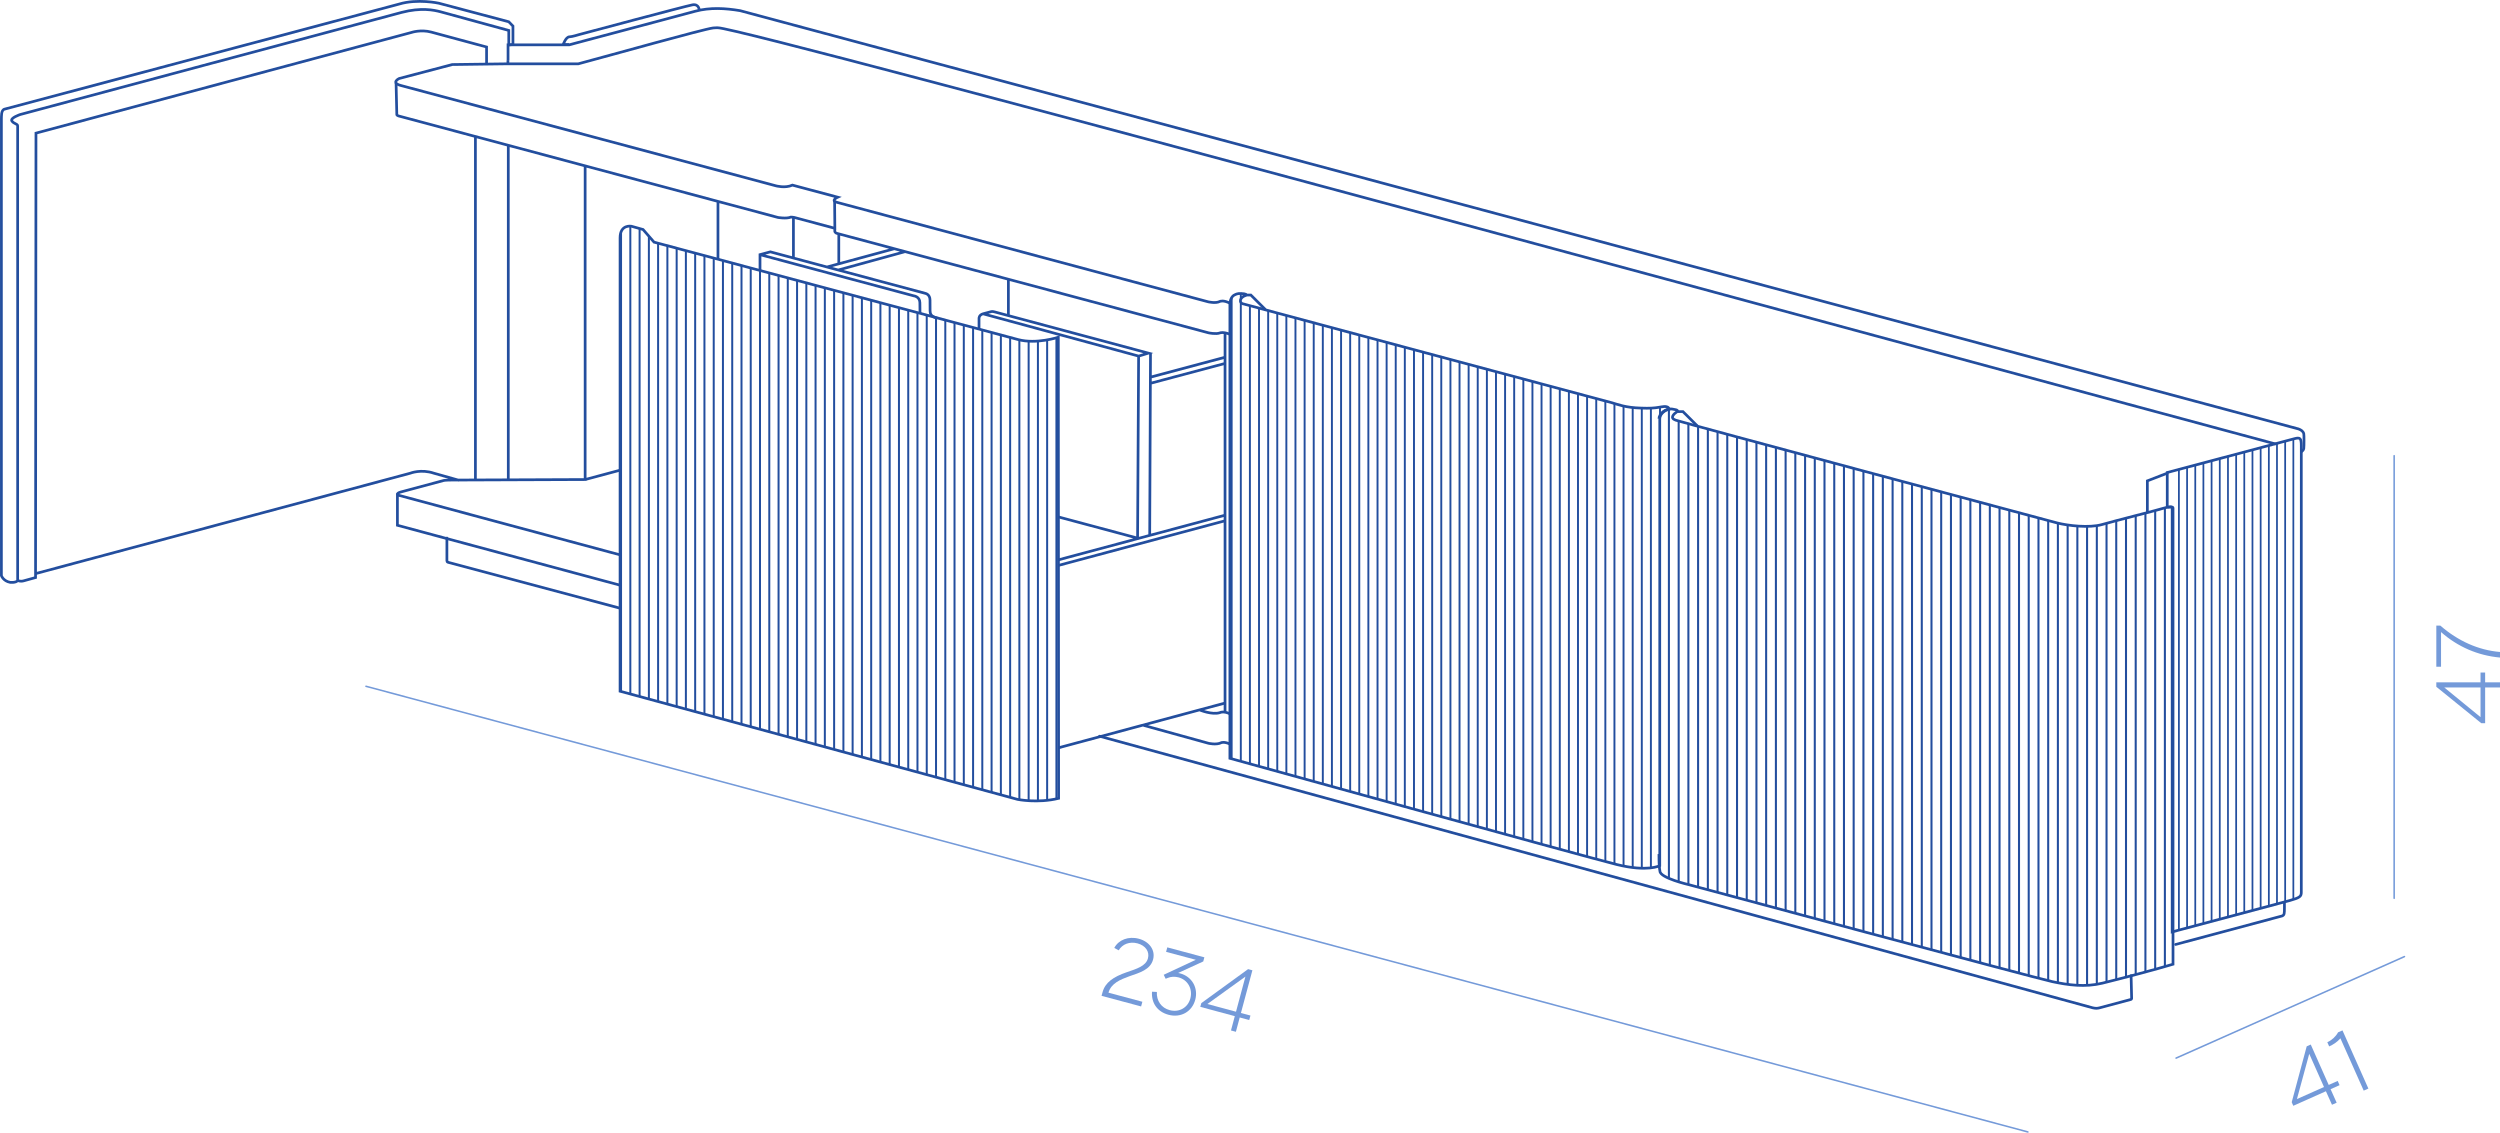 <?xml version="1.0" encoding="UTF-8"?>
<svg xmlns="http://www.w3.org/2000/svg" xmlns:xlink="http://www.w3.org/1999/xlink" id="Layer_2" data-name="Layer 2" viewBox="0 0 412.17 186.75">
  <defs>
    <style>
      .cls-1 {
        clip-path: url(#clippath);
      }

      .cls-2, .cls-3, .cls-4, .cls-5, .cls-6, .cls-7, .cls-8 {
        fill: none;
      }

      .cls-2, .cls-9 {
        stroke-width: 0px;
      }

      .cls-3 {
        stroke-width: .33px;
      }

      .cls-3, .cls-4, .cls-5, .cls-6, .cls-7, .cls-8 {
        stroke: #234e9e;
      }

      .cls-3, .cls-4, .cls-5, .cls-7, .cls-8 {
        stroke-miterlimit: 10;
      }

      .cls-4 {
        stroke-width: .32px;
      }

      .cls-9 {
        fill: #749ad9;
      }

      .cls-5 {
        stroke-width: .29px;
      }

      .cls-10 {
        clip-path: url(#clippath-1);
      }

      .cls-11 {
        clip-path: url(#clippath-3);
      }

      .cls-12 {
        clip-path: url(#clippath-2);
      }

      .cls-6 {
        stroke-linecap: round;
        stroke-linejoin: round;
      }

      .cls-6, .cls-7 {
        stroke-width: .45px;
      }

      .cls-8 {
        stroke-width: .34px;
      }
    </style>
    <clipPath id="clippath">
      <path class="cls-2" d="M203.76,48.61c-.3.12-.86.43-.92,1.62v74.74s58.52,16.22,63.64,17.48c5.13,1.27,7.09.18,7.09.18v-73.55c.06-1.1,1.22-1.53,1.53-1.59-.04-.55-.83-.47-1.26-.39-.16.03-.27.06-.27.05-.86.15-1.71.21-3.06.15-2.57-.06-3.89-.61-4.75-.85s-60.24-16.14-60.85-16.33c-.52-.16-.52-1.01.49-1.34.17-.06.11-.23-.1-.27-.31-.05-.56-.07-.76-.07-.42,0-.63.09-.8.15"></path>
    </clipPath>
    <clipPath id="clippath-1">
      <path class="cls-2" d="M273.58,69.09v71.68c0,1.68.06,2.3.17,2.81,0,1.14,4.79,2.24,4.79,2.24,0,0,57.21,15.42,59.79,15.96,2.59.54,5.35.95,8.26.24,2.91-.71,9.23-2.38,11.61-3.11v-75.14c0-.21-.79-.18-1.53.06-.73.24-8.01,2.07-10.15,2.69-2.14.61-5.62.18-7.34-.24-1.71-.43-61.81-16.57-62.85-16.94-1.05-.37-.24-1.06.24-1.4.17-.12.04-.26-.18-.31-.21-.05-.46-.09-.61-.12-.09-.02-.19-.02-.28-.02-1.05,0-1.92.92-1.92,1.61"></path>
    </clipPath>
    <clipPath id="clippath-2">
      <path class="cls-2" d="M378.25,72.4c-.91.23-20.86,5.56-20.86,5.56v5.7s.32-.02.58-.02c.26,0,.22.13.22.43v69.49s17.66-4.72,19.29-5.17c1.63-.45,1.86-.67,1.86-1.35v-73.49c0-.94-.11-1.25-.54-1.25-.14,0-.33.03-.56.09"></path>
    </clipPath>
    <clipPath id="clippath-3">
      <path class="cls-2" d="M102.3,39.28v74.64l65.4,17.81s3.29.68,6.76-.17l-.05-75.92s-3.6,1.18-6.6.39l-59.92-16.04-1.81-2.08-1.91-.54s-.1-.02-.27-.02c-.52,0-1.6.21-1.6,1.94"></path>
    </clipPath>
  </defs>
  <g id="_1" data-name="1">
    <g>
      <g>
        <path class="cls-9" d="M409.72,113.34v5.89h-.64l-7.41-6v-.73h7.29v-1.62h.76v1.62h2.45v.84h-2.45ZM408.96,113.34h-5.98l5.98,4.89v-4.89Z"></path>
        <path class="cls-9" d="M402.45,104.21v5.71h-.78v-6.78h.66c2.94,2.56,6.32,4.06,9.84,4.35v.92c-3.63-.33-6.96-1.76-9.72-4.2Z"></path>
      </g>
      <g>
        <path class="cls-9" d="M383.47,179.91l-5.38,2.4-.26-.59,2.47-9.21.67-.3,2.96,6.66,1.48-.66.31.7-1.48.66,1,2.23-.77.34-1-2.23ZM383.15,179.21l-2.43-5.47-2.03,7.46,4.47-1.99Z"></path>
        <path class="cls-9" d="M384.01,172.53l-.31-.7c.75-.34,1.39-.93,1.77-1.63l.73-.32,4.27,9.59-.77.34-3.84-8.62c-.54.62-1.18,1.03-1.85,1.33Z"></path>
      </g>
      <path class="cls-9" d="M394.72,148.23c-.07,0-.13-.06-.13-.13v-72.97c0-.07.06-.13.13-.13s.13.06.13.13v72.97c0,.07-.06.13-.13.13Z"></path>
      <g>
        <path class="cls-9" d="M185.76,160.29c1.63-.57,3.15-.99,3.5-2.29.29-1.09-.38-2.11-1.73-2.47-1.27-.34-2.5.12-3.09,1.15l-.73-.4c.7-1.33,2.33-1.97,4.05-1.51,1.75.47,2.75,1.89,2.35,3.41-.45,1.7-2.22,2.19-3.93,2.78-1.47.54-2.98,1.14-3.43,2.7l5.59,1.5-.21.77-6.52-1.75.16-.58c.43-1.62,1.77-2.54,3.98-3.31Z"></path>
        <path class="cls-9" d="M189.93,163.5l.8.04c-.09,1.45.74,2.64,2.12,3,1.55.42,3-.41,3.4-1.93.42-1.56-.42-3.06-1.94-3.47-.61-.16-1.27-.14-1.81.1l-.32.13-.32-.66,5.29-2.47-4.9-1.31.2-.74,6.11,1.64-.18.68-4.14,1.9c.12.02.22.04.32.07,1.96.52,3.02,2.39,2.5,4.34-.53,1.98-2.38,3.03-4.42,2.48-1.83-.49-2.85-1.94-2.71-3.81Z"></path>
        <path class="cls-9" d="M203.58,167.53l-5.69-1.53.17-.62,7.71-5.6.71.19-1.89,7.04,1.57.42-.2.74-1.57-.42-.63,2.36-.81-.22.63-2.36ZM203.78,166.79l1.55-5.78-6.27,4.52,4.72,1.27Z"></path>
      </g>
      <path class="cls-9" d="M358.76,174.58s-.1-.03-.12-.08c-.03-.07,0-.14.07-.17l37.66-16.74c.06-.03.14,0,.17.07.03.07,0,.14-.07.17l-37.66,16.74s-.03.01-.05.01Z"></path>
      <path class="cls-9" d="M334.33,186.75s-.02,0-.03,0L60.3,113.27c-.07-.02-.11-.09-.09-.16.02-.07.09-.11.16-.09l274,73.48c.07.02.11.09.09.16-.02.06-.07.1-.12.1Z"></path>
      <path class="cls-7" d="M279.86,70.25l-2.4-2.39h-.89M208.62,51.03l-2.4-2.39h-.89M83.74,10.52v.12M375.2,73.21l-.51-.14C328.78,60.77,122.88,4.58,118.36,4.58c-.26,0-.52,0-.79.03-1.68.21-16.49,4.38-22.22,5.91h-11.62M74.75,10.64h-.18l-8.75,2.3s-1.45.69.25,1.15l61.83,16.54s1.53.44,2.75-.11l7.46,1.99s-1.24.56-.12.85l61.2,16.4s1.25.3,1.92-.06c0,0,.56-.29,1.68.3M83.74,10.52l-8.99.12M379.41,74.46l.12-.06c.15-.15.26-.27.29-.48.05-.33.05-2.2,0-2.42-.11-.42-.49-.64-.87-.78L122.03,1.76c-2.47-.41-4.95-.56-7.4.09-.87.23-1.75.47-2.62.7-1.47.39-2.94.78-4.41,1.18-1.7.45-3.4.91-5.11,1.36-1.57.42-3.14.83-4.7,1.25-1.07.28-2.13.57-3.19.85-.25.06-.5.13-.75.2h-10.09v2.57M354.03,82.66v-.24M354.03,82.42v-3.14l3.41-1.32M379.41,74.46l.12-.06.18-.19.06-.12.06-.18M83.74,10.52v-.55M354.03,82.66v1.89"></path>
      <g class="cls-1">
        <path class="cls-4" d="M251.15,15.86v173.55M216.59,15.86v173.55M269.18,15.86v173.55M234.62,15.86v173.55M260.16,15.86v173.55M225.6,15.86v173.55M207.57,15.86v173.55M242.13,15.86v173.55M254.15,15.86v173.55M219.59,15.86v173.55M272.18,15.86v173.55M237.62,15.86v173.55M263.17,15.86v173.55M228.61,15.86v173.55M210.58,15.86v173.55M245.14,15.86v173.55M257.16,15.86v173.55M222.6,15.86v173.55M204.57,15.86v173.55M266.17,15.86v173.55M231.61,15.86v173.55M213.58,15.86v173.55M248.14,15.86v173.55M252.65,15.86v173.55M218.09,15.86v173.55M270.68,15.86v173.55M236.12,15.86v173.55M261.66,15.86v173.55M227.11,15.86v173.55M209.08,15.86v173.55M243.63,15.86v173.55M255.65,15.86v173.55M221.1,15.86v173.55M203.06,15.86v173.55M273.68,15.86v173.55M239.13,15.86v173.55M264.67,15.86v173.55M230.11,15.86v173.55M212.08,15.86v173.55M246.64,15.86v173.55M258.66,15.86v173.55M224.1,15.86v173.55M206.07,15.86v173.55M240.63,15.86v173.55M267.67,15.86v173.55M233.12,15.86v173.55M215.09,15.86v173.55M249.64,15.86v173.55"></path>
      </g>
      <path class="cls-7" d="M205.25,48.46c-.97-.16-1.31-.02-1.56.09-.31.12-.86.43-.92,1.62v74.85s58.63,16.24,63.77,17.51c5.14,1.27,7.1.19,7.1.19v-73.66c.06-1.1,1.23-1.53,1.53-1.59-.06-.76-1.53-.32-1.53-.34-.86.15-1.71.21-3.06.15-2.57-.06-3.9-.61-4.76-.86-.86-.25-60.36-16.16-60.97-16.35-.52-.16-.52-1.01.49-1.35.17-.06.11-.24-.09-.27Z"></path>
      <g class="cls-10">
        <path class="cls-8" d="M326.46,13.11v185.18M289.58,13.11v185.18M345.7,13.11v185.18M308.82,13.11v185.18M336.08,13.11v185.18M299.2,13.11v185.18M279.96,13.11v185.18M316.84,13.11v185.18M329.66,13.11v185.18M292.79,13.11v185.18M273.55,13.11v185.18M348.9,13.11v185.18M312.03,13.11v185.18M339.28,13.11v185.18M302.41,13.11v185.18M283.17,13.11v185.18M320.04,13.11v185.18M332.87,13.11v185.18M295.99,13.11v185.18M276.76,13.11v185.18M352.11,13.11v185.18M342.49,13.11v185.18M305.61,13.11v185.18M286.38,13.11v185.18M323.25,13.11v185.18M328.06,13.11v185.18M291.18,13.11v185.18M347.3,13.11v185.18M310.42,13.11v185.18M337.68,13.11v185.18M300.8,13.11v185.18M281.57,13.11v185.18M318.44,13.11v185.18M331.27,13.11v185.18M294.39,13.11v185.18M275.15,13.11v185.18M350.51,13.11v185.18M313.63,13.11v185.18M340.89,13.11v185.18M304.01,13.11v185.18M284.77,13.11v185.18M321.65,13.11v185.18M334.47,13.11v185.18M297.6,13.11v185.18M278.36,13.11v185.18M358.52,13.11v185.18M356.92,13.11v185.18M355.32,13.11v185.18M353.71,13.11v185.18M315.23,13.11v185.18M344.09,13.11v185.18M307.22,13.11v185.18M287.98,13.11v185.18M324.85,13.11v185.18"></path>
      </g>
      <path class="cls-7" d="M273.51,69.03c0-.75,1.04-1.77,2.2-1.59.15.03.4.08.61.12.23.05.35.2.18.31-.49.33-1.3,1.03-.24,1.4,1.04.37,61.24,16.53,62.95,16.96,1.72.43,5.21.86,7.35.25,2.15-.62,9.43-2.45,10.17-2.7.73-.24,1.53-.27,1.53-.06v75.25c-2.39.73-8.72,2.41-11.64,3.12-2.91.71-5.67.3-8.27-.25-2.59-.54-59.89-15.98-59.89-15.98,0,0-4.79-1.1-4.79-2.24-.1-.51-.16-1.13-.16-2.81"></path>
      <g class="cls-12">
        <path class="cls-5" d="M372.71,24.73v155.69M364.62,24.73v155.69M375.4,24.73v155.69M359.23,24.73v155.69M367.32,24.73v155.69M378.1,24.73v155.69M361.93,24.73v155.69M370.01,24.73v155.69M374.06,24.73v155.69M365.97,24.73v155.69M376.75,24.73v155.69M360.58,24.73v155.69M368.67,24.73v155.69M363.27,24.73v155.69M371.36,24.73v155.69"></path>
      </g>
      <path class="cls-7" d="M357.31,83.61v-5.71s20.08-5.35,20.99-5.58c.91-.23,1.11-.1,1.11,1.16v73.63c0,.68-.23.89-1.88,1.35-1.64.45-19.41,5.18-19.41,5.18v-69.63c0-.31.04-.44-.23-.43-.26,0-.58.02-.58.02Z"></path>
      <path class="cls-7" d="M5.87,94.57l61.76-16.55s1.79-.72,3.91,0l4.15,1.17M2.93,95.7s.36.22.94.07l1.99-.55.07-73.27L67.84,5.35s1.54-.52,3.26-.06l9.12,2.46v2.84M130.81,35.85v6.67M138.29,38.56v4.94M138.19,44.52l10.92-3M136.35,44.02l11.09-3.01M125.3,41.98l25.33,6.79s1.02.1,1.03,1.14l.02,1.78M125.3,44.62v-2.64l1.71-.46,25.56,6.85s.76.14.76,1.11c0,0,0,1.32.01,1.76.02.43.06.93,1.2,1.23M118.37,33.21v9.62M166.25,46.05v5.91M189.68,58.22l-.13,29.98M187.72,58.71l-.17,30.01-13.1-3.51M162.09,51.74l25.64,6.97,1.6-.49-25.32-6.79c-.42-.11-.56-.06-.56-.06l-1.36.36c-.7.19-.68.75-.68.75v1.82M102.3,77.5l-5.82,1.56M65.52,81.59s-.16-.28.54-.47l7.08-1.9s.38-.07.84-.07l22.49-.09V27.35M102.3,96.5l-36.78-9.9v-5l36.78,9.9M197.82,117.06s2.03.84,3.3.43c0,0,.61-.34,1.75.24M188.55,119.59l10.68,2.95s1.3.32,2.13-.1c0,0,.49-.22,1.51.27M174.54,123.28l27.43-7.37M174.46,93.23l27.51-7.37M201.97,54.94v62.56M174.46,92.31l27.51-7.37M189.65,63.2l12.39-3.3M189.68,62.18l12.36-3.3M83.8,24.04v55.11M78.38,22.51v56.64M137.63,37.64v.48s-.02.28.45.38l61.16,16.37s1.22.27,1.88.02c0,0,.46-.24,1.7.23M65.3,13.67l.12,5.18s-.08.14.27.26l62.56,16.74s1.42.25,2.15-.06c0,0,.44,0,.89.15l6.35,1.7-.04-4.52M115.29,1.71s-.01-1.11-1.13-.91c-1.12.2-18.68,4.9-18.68,4.9,0,0-1.2.37-1.59.37-.6,0-1.04,1.28-1.04,1.28h.98"></path>
      <g class="cls-11">
        <path class="cls-3" d="M152.79,1.09v176.4M117.67,1.09v176.4M171.12,1.09v176.4M135.99,1.09v176.4M161.95,1.09v176.4M126.83,1.09v176.4M108.5,1.09v176.4M143.63,1.09v176.4M155.85,1.09v176.4M120.72,1.09v176.4M102.39,1.09v176.4M174.17,1.09v176.4M139.05,1.09v176.4M165.01,1.09v176.4M129.88,1.09v176.4M111.56,1.09v176.4M146.68,1.09v176.4M158.9,1.09v176.4M123.77,1.09v176.4M105.45,1.09v176.4M168.06,1.09v176.4M132.94,1.09v176.4M114.61,1.09v176.4M149.74,1.09v176.4M154.32,1.09v176.4M119.19,1.09v176.4M172.64,1.09v176.4M137.52,1.09v176.4M163.48,1.09v176.4M128.36,1.09v176.4M110.03,1.09v176.4M145.15,1.09v176.4M157.37,1.09v176.4M122.25,1.09v176.4M103.92,1.09v176.4M140.57,1.09v176.4M166.54,1.09v176.4M131.41,1.09v176.4M113.08,1.09v176.4M148.21,1.09v176.4M160.43,1.09v176.4M125.3,1.09v176.4M106.98,1.09v176.4M142.1,1.09v176.4M169.59,1.09v176.4M134.46,1.09v176.4M116.14,1.09v176.4M151.26,1.09v176.4"></path>
      </g>
      <path class="cls-7" d="M107.83,39.92l60.04,16.07c3,.8,6.61-.39,6.61-.39l.05,76.02c-3.48.85-6.78.17-6.78.17l-65.52-17.83V39.22c0-2.28,1.87-1.92,1.87-1.92l1.92.54,1.81,2.08Z"></path>
      <path class="cls-7" d="M2.91,20.74v74.99c-.31.38-1.24.28-1.24.28-1.13-.21-1.44-1.1-1.44-1.1V19.58c.03-.32-.09-1.45.54-1.59C1.63,17.76,65.81.67,65.81.67c3.02-.91,6.54-.14,6.54-.14l11.53,3.06.69.71v3.04l-.69.07v-2.39s-10.19-2.79-11.26-3.08c-1.07-.28-3.19-.74-6.42.11C62.96,2.9,3.34,18.88,3.34,18.88c0,0-1.72.57-1.38,1.07.34.49.95.45.95.8Z"></path>
      <path class="cls-6" d="M73.68,88.71v3.76c0,.24.25.25.25.25M358.69,155.71l17.56-4.7c.37-.16.38-.36.38-1.39,0-1.03,0-.81,0-.81M73.68,90.73v1.74c0,.13.25.25.25.25l28.32,7.56M181.28,121.38l163.71,44.77c.52.12.78.11,1.2,0l5-1.34s.25-.04.25-.16l-.09-3.79"></path>
    </g>
  </g>
</svg>
